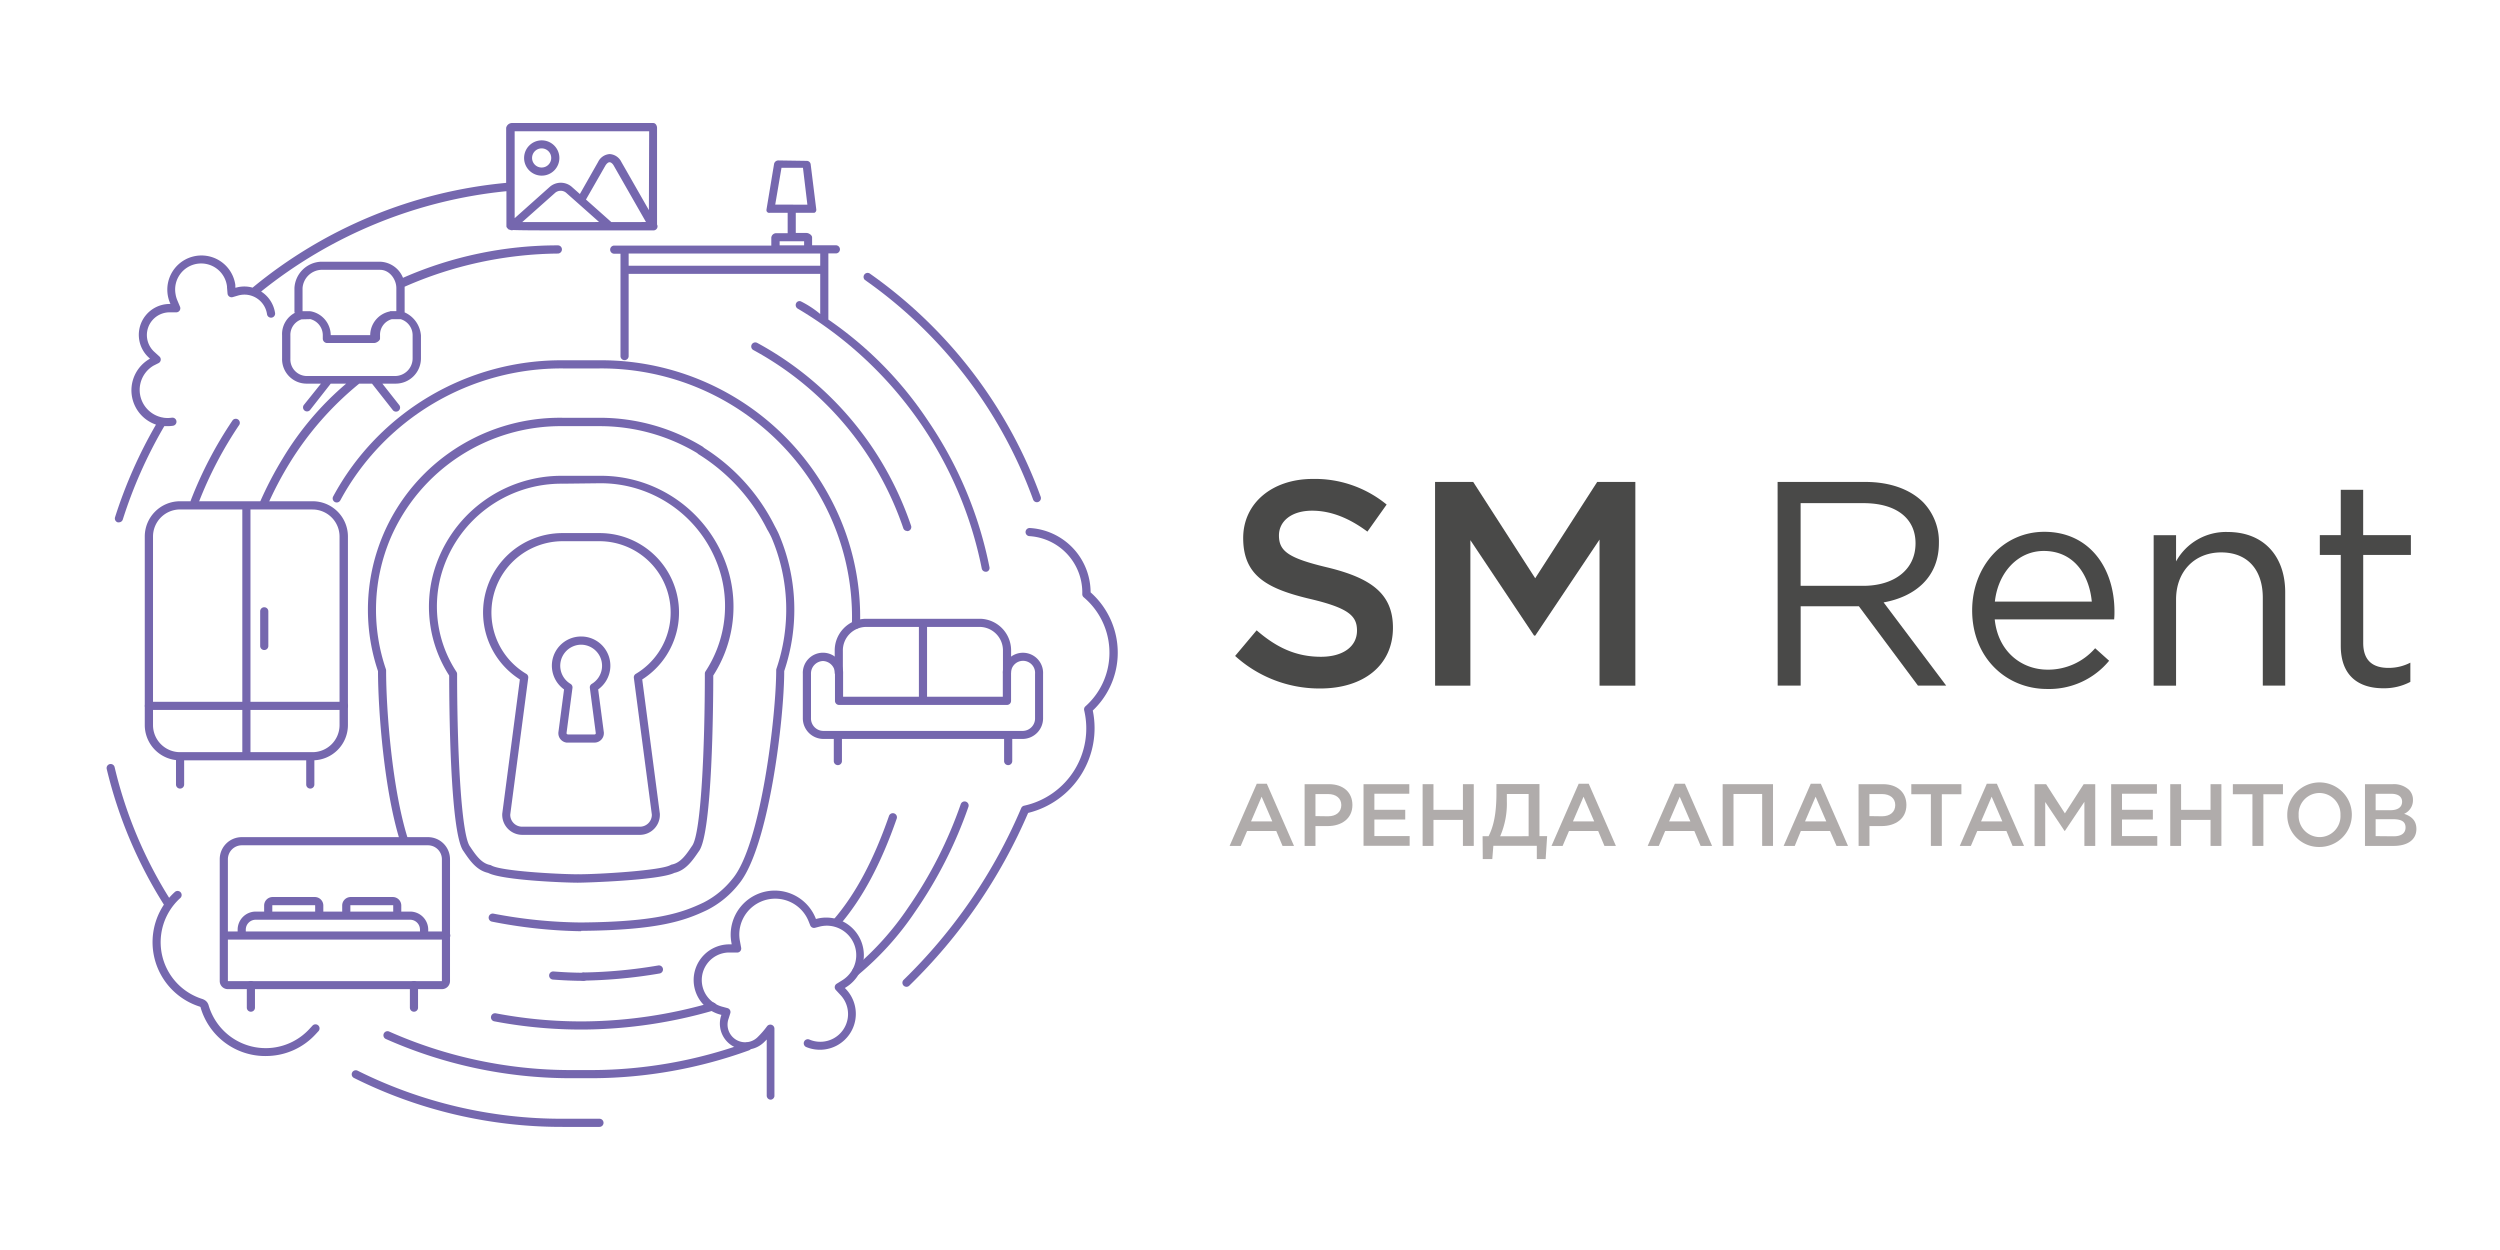 <?xml version="1.0" encoding="UTF-8"?> <svg xmlns="http://www.w3.org/2000/svg" id="Layer_1" data-name="Layer 1" viewBox="0 0 566.93 283.46"> <defs> <style>.cls-1{fill:#494948;}.cls-2{fill:#b0acab;}.cls-3{fill:#7567ae;}</style> </defs> <title>logo gor</title> <g id="_Group_" data-name="&lt;Group&gt;"> <g id="_Group_2" data-name="&lt;Group&gt;"> <path id="_Compound_Path_" data-name="&lt;Compound Path&gt;" class="cls-1" d="M280.09,148.75l4.88-5.81c4.42,3.83,8.84,6,14.58,6,5,0,8.18-2.31,8.18-5.94,0-3.3-1.85-5.08-10.43-7.13-9.83-2.31-15.38-5.21-15.38-13.86,0-7.92,6.6-13.4,15.77-13.4a25.61,25.61,0,0,1,16.76,5.81l-4.36,6.14c-4.16-3.1-8.32-4.75-12.54-4.75-4.75,0-7.52,2.44-7.52,5.61,0,3.56,2.11,5.15,11,7.26,9.77,2.38,14.85,5.87,14.85,13.66,0,8.65-6.8,13.79-16.5,13.79A28.46,28.46,0,0,1,280.09,148.75Z"></path> <path id="_Compound_Path_2" data-name="&lt;Compound Path&gt;" class="cls-1" d="M325.43,109.29h8.65l14.06,21.84,14.06-21.84h8.65v46.2h-8.12V122.36l-14.58,21.78h-.26l-14.45-21.65v33h-8Z"></path> <path id="_Compound_Path_3" data-name="&lt;Compound Path&gt;" class="cls-1" d="M403.11,109.29H423c5.68,0,10.23,1.72,13.13,4.62a12.85,12.85,0,0,1,3.56,9.24c0,7.66-5.28,12.14-12.54,13.46l14.19,18.87h-6.4l-13.4-18h-13.2v18h-5.21Zm19.4,23.56c6.93,0,11.88-3.56,11.88-9.64,0-5.67-4.36-9.11-11.81-9.11H408.33v18.74Z"></path> <path id="_Compound_Path_4" data-name="&lt;Compound Path&gt;" class="cls-1" d="M464.36,151.86A14.12,14.12,0,0,0,475.12,147l3.17,2.84a17.62,17.62,0,0,1-14.06,6.4c-9.37,0-17-7.19-17-17.82,0-9.9,6.93-17.82,16.37-17.82,10.1,0,15.9,8.05,15.9,18.08,0,.46,0,1-.07,1.78H452.35C453.08,147.7,458.36,151.86,464.36,151.86Zm10-15.44c-.59-6.2-4.16-11.48-10.89-11.48-5.87,0-10.36,4.88-11.09,11.48Z"></path> <path id="_Compound_Path_5" data-name="&lt;Compound Path&gt;" class="cls-1" d="M488.39,121.37h5.08v5.94a12.92,12.92,0,0,1,11.68-6.67c8.25,0,13.07,5.54,13.07,13.66v21.18h-5.08V135.56c0-6.33-3.43-10.29-9.44-10.29s-10.23,4.29-10.23,10.69v19.53h-5.08Z"></path> <path id="_Compound_Path_6" data-name="&lt;Compound Path&gt;" class="cls-1" d="M530.82,146.45V125.85h-4.75v-4.49h4.75V111.07h5.08v10.29h10.82v4.49H535.91v19.93c0,4.16,2.31,5.68,5.74,5.68a10.68,10.68,0,0,0,4.95-1.19v4.36a12.77,12.77,0,0,1-6.14,1.45C535,156.08,530.82,153.38,530.82,146.45Z"></path> </g> <g id="_Group_3" data-name="&lt;Group&gt;"> <path id="_Compound_Path_7" data-name="&lt;Compound Path&gt;" class="cls-2" d="M285,177.73h2.28l6.16,14.1h-2.6l-1.42-3.38h-6.62l-1.44,3.38h-2.52Zm3.52,8.54-2.42-5.6-2.4,5.6Z"></path> <path id="_Compound_Path_8" data-name="&lt;Compound Path&gt;" class="cls-2" d="M295.85,177.83h5.52c3.26,0,5.32,1.86,5.32,4.72,0,3.14-2.52,4.78-5.6,4.78h-2.78v4.5h-2.46Zm5.32,7.28c1.86,0,3-1,3-2.54s-1.18-2.5-3-2.5h-2.86v5Z"></path> <path id="_Compound_Path_9" data-name="&lt;Compound Path&gt;" class="cls-2" d="M309.21,177.83h10.38V180h-7.92v3.64h7v2.2h-7v3.76h8v2.2H309.21Z"></path> <path id="_Compound_Path_10" data-name="&lt;Compound Path&gt;" class="cls-2" d="M322.61,177.83h2.46v5.82h6.68v-5.82h2.46v14h-2.46v-5.9h-6.68v5.9h-2.46Z"></path> <path id="_Compound_Path_11" data-name="&lt;Compound Path&gt;" class="cls-2" d="M336.21,189.63h1.36c1.16-2.3,1.78-5.14,1.78-9.82v-2h9.76v11.8h1.74l-.34,5.2h-2v-3h-9.86l-.24,3h-2.16Zm10.44,0v-9.58h-4.94v1.6a18.59,18.59,0,0,1-1.52,8Z"></path> <path id="_Compound_Path_12" data-name="&lt;Compound Path&gt;" class="cls-2" d="M358,177.73h2.28l6.16,14.1h-2.6l-1.42-3.38h-6.62l-1.44,3.38h-2.52Zm3.52,8.54-2.42-5.6-2.4,5.6Z"></path> <path id="_Compound_Path_13" data-name="&lt;Compound Path&gt;" class="cls-2" d="M379.81,177.73h2.28l6.16,14.1h-2.6l-1.42-3.38h-6.62l-1.44,3.38h-2.52Zm3.52,8.54-2.42-5.6-2.4,5.6Z"></path> <path id="_Compound_Path_14" data-name="&lt;Compound Path&gt;" class="cls-2" d="M390.65,177.83h11.42v14h-2.46V180.05h-6.5v11.78h-2.46Z"></path> <path id="_Compound_Path_15" data-name="&lt;Compound Path&gt;" class="cls-2" d="M410.63,177.73h2.28l6.16,14.1h-2.6L415,188.45h-6.62L407,191.83h-2.52Zm3.52,8.54-2.42-5.6-2.4,5.6Z"></path> <path id="_Compound_Path_16" data-name="&lt;Compound Path&gt;" class="cls-2" d="M421.47,177.83H427c3.26,0,5.32,1.86,5.32,4.72,0,3.14-2.52,4.78-5.6,4.78h-2.78v4.5h-2.46Zm5.32,7.28c1.86,0,3-1,3-2.54s-1.18-2.5-3-2.5h-2.86v5Z"></path> <path id="_Compound_Path_17" data-name="&lt;Compound Path&gt;" class="cls-2" d="M437.87,180.11h-4.44v-2.28h11.36v2.28h-4.44v11.72h-2.48Z"></path> <path id="_Compound_Path_18" data-name="&lt;Compound Path&gt;" class="cls-2" d="M450.55,177.73h2.28l6.16,14.1h-2.6L455,188.45h-6.62l-1.44,3.38h-2.52Zm3.52,8.54-2.42-5.6-2.4,5.6Z"></path> <path id="_Compound_Path_19" data-name="&lt;Compound Path&gt;" class="cls-2" d="M461.39,177.83H464l4.26,6.62,4.26-6.62h2.62v14h-2.46v-10l-4.42,6.6h-.08l-4.38-6.56v10h-2.42Z"></path> <path id="_Compound_Path_20" data-name="&lt;Compound Path&gt;" class="cls-2" d="M478.75,177.83h10.38V180h-7.92v3.64h7v2.2h-7v3.76h8v2.2H478.75Z"></path> <path id="_Compound_Path_21" data-name="&lt;Compound Path&gt;" class="cls-2" d="M492.15,177.83h2.46v5.82h6.68v-5.82h2.46v14h-2.46v-5.9h-6.68v5.9h-2.46Z"></path> <path id="_Compound_Path_22" data-name="&lt;Compound Path&gt;" class="cls-2" d="M510.79,180.11h-4.44v-2.28h11.36v2.28h-4.44v11.72h-2.48Z"></path> <path id="_Compound_Path_23" data-name="&lt;Compound Path&gt;" class="cls-2" d="M518.69,184.83a7.32,7.32,0,1,1,7.3,7.24A7.17,7.17,0,0,1,518.69,184.83Zm12.06,0a4.8,4.8,0,0,0-4.76-5,4.74,4.74,0,0,0-4.72,5,4.8,4.8,0,0,0,4.76,5A4.74,4.74,0,0,0,530.75,184.83Z"></path> <path id="_Compound_Path_24" data-name="&lt;Compound Path&gt;" class="cls-2" d="M536.31,177.83h6.28a5.06,5.06,0,0,1,3.66,1.24,3.16,3.16,0,0,1,.94,2.36,3.33,3.33,0,0,1-2,3.12c1.64.56,2.78,1.5,2.78,3.44,0,2.5-2.06,3.84-5.18,3.84h-6.48Zm5.78,5.9c1.58,0,2.64-.62,2.64-1.94,0-1.1-.88-1.78-2.46-1.78h-3.54v3.72Zm.72,5.92c1.68,0,2.7-.66,2.7-2s-.94-1.88-2.88-1.88h-3.9v3.84Z"></path> </g> </g> <g id="_Group_4" data-name="&lt;Group&gt;"> <path id="_Path_" data-name="&lt;Path&gt;" class="cls-3" d="M194.23,221.16a.92.92,0,0,1-.59-1.64A65.69,65.69,0,0,0,206,205.73a96.55,96.55,0,0,0,11.87-23.37.92.92,0,1,1,1.74.61,98.38,98.38,0,0,1-12.1,23.81,67.45,67.45,0,0,1-12.72,14.15A.92.92,0,0,1,194.23,221.16Z"></path> <path id="_Path_2" data-name="&lt;Path&gt;" class="cls-3" d="M235.15,113.89a.92.92,0,0,1-.87-.61,104.32,104.32,0,0,0-38.14-49.79A.92.92,0,0,1,197.2,62,106.16,106.16,0,0,1,236,112.65a.93.93,0,0,1-.87,1.24Z"></path> <path id="_Path_3" data-name="&lt;Path&gt;" class="cls-3" d="M135.94,255.55h-8.29a105.39,105.39,0,0,1-47.38-11.1.92.92,0,0,1,.82-1.65,103.57,103.57,0,0,0,46.56,10.9h8.29a.92.92,0,0,1,0,1.85Z"></path> <path id="_Path_4" data-name="&lt;Path&gt;" class="cls-3" d="M38.12,205.85a.92.92,0,0,1-.78-.43,102,102,0,0,1-13.13-31A.92.92,0,1,1,26,174a98.81,98.81,0,0,0,12.9,30.46.92.92,0,0,1-.78,1.42Z"></path> <path id="_Compound_Path_25" data-name="&lt;Compound Path&gt;" class="cls-3" d="M145.24,189.32h-26.9a4.55,4.55,0,0,1-4.45-4.64.9.9,0,0,1,0-.12l4-30.48a18,18,0,0,1,9.73-33.19h8.29a18,18,0,0,1,9.73,33.19l4,30.48a.9.9,0,0,1,0,.12A4.55,4.55,0,0,1,145.24,189.32ZM137,187.47h8.22a2.7,2.7,0,0,0,2.6-2.74l-4.08-31a.92.92,0,0,1,.43-.91,16.18,16.18,0,0,0-8.26-30.09h-8.29a16.18,16.18,0,0,0-8.26,30.09.92.92,0,0,1,.43.91l-4.08,31a2.7,2.7,0,0,0,2.6,2.74H137Z"></path> <path id="_Path_5" data-name="&lt;Path&gt;" class="cls-3" d="M44.14,114.69a.93.93,0,0,1-.86-1.26A90.89,90.89,0,0,1,52.76,95.3a.92.92,0,0,1,1.53,1A89,89,0,0,0,45,114.1.92.92,0,0,1,44.14,114.69Z"></path> <path id="_Path_6" data-name="&lt;Path&gt;" class="cls-3" d="M134.39,244.51H129.2a103.42,103.42,0,0,1-41.71-8.9.92.92,0,1,1,.77-1.68,101.51,101.51,0,0,0,40.94,8.73h5.19a103.56,103.56,0,0,0,34.8-6.2.92.92,0,1,1,.64,1.74A105.47,105.47,0,0,1,134.39,244.51Z"></path> <path id="_Path_7" data-name="&lt;Path&gt;" class="cls-3" d="M132.84,233.47h-2.09a105.23,105.23,0,0,1-18.66-1.86.92.92,0,0,1,.34-1.82,103.34,103.34,0,0,0,18.32,1.83h2.09a106.61,106.61,0,0,0,28.49-4.25.92.92,0,1,1,.52,1.77A108.57,108.57,0,0,1,132.84,233.47Z"></path> <path id="_Path_8" data-name="&lt;Path&gt;" class="cls-3" d="M205.72,120.41a.92.92,0,0,1-.88-.63,73.39,73.39,0,0,0-7-14.85,72.17,72.17,0,0,0-27-25.55.92.92,0,0,1,.88-1.62A74,74,0,0,1,199.45,104a75.25,75.25,0,0,1,7.16,15.23.93.93,0,0,1-.88,1.22Z"></path> <path id="_Path_9" data-name="&lt;Path&gt;" class="cls-3" d="M194.08,142.57h0a.92.92,0,0,1-.89-1,55.36,55.36,0,0,0-6.72-28.11,56.94,56.94,0,0,0-50.5-29.91h-8.29a56.94,56.94,0,0,0-50.5,29.91.92.92,0,0,1-1.63-.87,58.79,58.79,0,0,1,52.13-30.89h8.29a58.79,58.79,0,0,1,52.13,30.89,57.19,57.19,0,0,1,6.94,29A.92.92,0,0,1,194.08,142.57Z"></path> <path id="_Path_10" data-name="&lt;Path&gt;" class="cls-3" d="M132.3,222.43c-2,0-4.44-.1-6.92-.29a.92.92,0,1,1,.14-1.84c2.44.19,4.78.29,6.78.29a.92.92,0,1,1,0,1.85Z"></path> <path id="_Compound_Path_26" data-name="&lt;Compound Path&gt;" class="cls-3" d="M134.86,168.4h-6.2l-.18,0a2.14,2.14,0,0,1-1.86-2.15.9.9,0,0,1,0-.12l1.29-9.79a6.62,6.62,0,0,1,3.9-12h.09a6.62,6.62,0,0,1,3.75,12l1.29,9.79a.9.9,0,0,1,0,.12A2.13,2.13,0,0,1,134.86,168.4Zm-6.06-1.85h6.06a.28.28,0,0,0,.25-.27L133.76,156a.92.92,0,0,1,.43-.91,4.78,4.78,0,0,0-2.43-8.89h-.05a4.78,4.78,0,0,0-2.32,8.89.92.92,0,0,1,.43.91l-1.35,10.28A.33.33,0,0,0,128.8,166.55Z"></path> <path id="_Compound_Path_27" data-name="&lt;Compound Path&gt;" class="cls-3" d="M131.14,200.17a.92.92,0,0,1-.29,0h0c-2.46,0-16.84-.51-20.16-2.22-2.66-.59-4.21-2.89-5.58-4.93l-.08-.11c-3-4.42-3.16-33.24-3.17-39.72a28.84,28.84,0,0,1-3.61-23.05,30.13,30.13,0,0,1,29.41-22.24h8.29a30.13,30.13,0,0,1,29.41,22.24,28.84,28.84,0,0,1-3.61,23.05c0,6.48-.2,35.3-3.17,39.72l-.08.11c-1.37,2-2.92,4.35-5.58,4.93C149.48,199.64,132.86,200.17,131.14,200.17Zm-3.5-90.48A28.29,28.29,0,0,0,100,130.54a27,27,0,0,0,3.51,21.81.93.93,0,0,1,.15.51c0,16.72.89,36,2.85,39l.08.11c1.25,1.86,2.54,3.79,4.54,4.18a.93.93,0,0,1,.29.11c2.25,1.32,15.53,2,19.53,2a.92.92,0,0,1,.29,0h0c4.64,0,18.69-.84,20.84-2.1a.93.93,0,0,1,.29-.11c2-.39,3.29-2.31,4.54-4.18l.08-.11c2-2.92,2.85-22.24,2.85-39a.93.93,0,0,1,.15-.51,27,27,0,0,0,3.51-21.81,28.29,28.29,0,0,0-27.62-20.85Z"></path> <path id="_Path_11" data-name="&lt;Path&gt;" class="cls-3" d="M174.79,249.38a.92.92,0,0,1-.92-.92V235.73c-.2.21-.4.42-.59.59l-.05.06-.06.05a5.89,5.89,0,0,1-9.67-6l.09-.28-.29-.08a8.11,8.11,0,0,1-6-7.82,8.11,8.11,0,0,1,8.11-8.1h.52l-.06-.34a10,10,0,0,1,9.82-11.85,10,10,0,0,1,9.25,6.21l.09.23.24-.06a8.54,8.54,0,0,1,6.62,15.52l-.3.19.24.25a8.14,8.14,0,0,1-9,13.14.92.92,0,1,1,.72-1.7,6.29,6.29,0,0,0,7-10.15l-1-1.08a.92.92,0,0,1,.18-1.42l1.27-.79a6.69,6.69,0,0,0-3.53-12.38,6.78,6.78,0,0,0-1.65.22l-1,.26a.92.92,0,0,1-1.08-.55l-.4-1a8.15,8.15,0,0,0-15.69,3.08,8.25,8.25,0,0,0,.15,1.51l.27,1.46A.92.92,0,0,1,167,216l-1.63,0a6.25,6.25,0,0,0-1.62,12.28l1.22.33a.92.92,0,0,1,.64,1.17l-.38,1.21a4,4,0,0,0,6.67,4.11l0,0,0,0a19.25,19.25,0,0,0,2.05-2.38.93.93,0,0,1,1.67.55v15.3A.92.92,0,0,1,174.79,249.38Z"></path> <path id="_Path_12" data-name="&lt;Path&gt;" class="cls-3" d="M60.18,239.48a15.27,15.27,0,0,1-14.69-11l0-.1-.17-.1a15.33,15.33,0,0,1-5.67-26,.92.92,0,1,1,1.24,1.37,13.49,13.49,0,0,0,5.09,22.92l.24.11a1.82,1.82,0,0,1,.29.17,1.88,1.88,0,0,1,.29.24,1.93,1.93,0,0,1,.23.28,2,2,0,0,1,.16.3,1.08,1.08,0,0,1,.1.24,13.48,13.48,0,0,0,22.83,5.48l.75-.81a.92.92,0,1,1,1.35,1.26l-.75.81A15.27,15.27,0,0,1,61,239.46Z"></path> <path id="_Path_13" data-name="&lt;Path&gt;" class="cls-3" d="M205.57,223.78a.92.92,0,0,1-.65-1.58,119.55,119.55,0,0,0,26.66-38.94.92.92,0,0,1,.66-.55,17.93,17.93,0,0,0,13.62-21.63.92.92,0,0,1,.28-.9A16.22,16.22,0,0,0,251.56,149a16.43,16.43,0,0,0-5.8-13.55.92.92,0,0,1-.33-.73,12.81,12.81,0,0,0-12-13.14.92.92,0,0,1,.12-1.84,14.65,14.65,0,0,1,13.77,14.59,18.29,18.29,0,0,1,6.12,14.8,18.05,18.05,0,0,1-5.63,12,19.79,19.79,0,0,1-14.66,23.22,121.56,121.56,0,0,1-26.89,39.11A.92.92,0,0,1,205.57,223.78Z"></path> <path id="_Path_14" data-name="&lt;Path&gt;" class="cls-3" d="M189.7,210.1a.92.92,0,0,1-.7-1.53c5-5.78,9.1-13.48,12.6-23.54a.92.92,0,1,1,1.75.61c-3.58,10.28-7.81,18.18-12.94,24.13A.92.92,0,0,1,189.7,210.1Z"></path> <path id="_Path_15" data-name="&lt;Path&gt;" class="cls-3" d="M131.78,211.17h-.15l-.24,0A112.07,112.07,0,0,1,111.55,209a.92.92,0,0,1,.37-1.81,109.81,109.81,0,0,0,19.54,2h.15l.24,0c17.07-.14,22.84-2.21,27.7-4.52a19.76,19.76,0,0,0,6.58-5.41c6.43-7.68,9.89-37,9.89-47.29a.92.92,0,0,1,.05-.3A41.64,41.64,0,0,0,175,122c-.2-.47-.76-1.53-1-1.89A42.57,42.57,0,0,0,158.39,103a.92.92,0,0,1-.25-.23,43,43,0,0,0-22.19-6.13h-8.29A42.07,42.07,0,0,0,88.58,122a41.64,41.64,0,0,0-1.07,29.75.92.92,0,0,1,.05.3c0,8.81,1.35,27,5,38.36a.92.92,0,0,1-1.76.56c-3.68-11.48-5.06-29.79-5.08-38.77a43.54,43.54,0,0,1,41.93-57.46h8.29a44.88,44.88,0,0,1,23.42,6.56.92.92,0,0,1,.26.24,44.41,44.41,0,0,1,16.05,17.71s.75,1.37,1,2a43.49,43.49,0,0,1,1.17,30.93c0,10.93-3.54,40.22-10.32,48.32a21.54,21.54,0,0,1-7.2,5.89c-5.06,2.4-11.06,4.56-28.56,4.7Z"></path> <path id="_Path_16" data-name="&lt;Path&gt;" class="cls-3" d="M132.36,222.38a.92.92,0,1,1,0-1.85,110.57,110.57,0,0,0,16.91-1.59.92.92,0,1,1,.31,1.82A112.52,112.52,0,0,1,132.36,222.38Z"></path> <g id="_Group_5" data-name="&lt;Group&gt;"> <g id="_Group_6" data-name="&lt;Group&gt;"> <g id="_Group_7" data-name="&lt;Group&gt;"> <path id="_Compound_Path_28" data-name="&lt;Compound Path&gt;" class="cls-3" d="M232,167.57H186.63a4.68,4.68,0,0,1-4.57-4.77v-10a4.57,4.57,0,1,1,9.13,0V158h36.22v-5.19a4.57,4.57,0,1,1,9.13,0v10A4.68,4.68,0,0,1,232,167.57ZM186.63,149.9a2.83,2.83,0,0,0-2.72,2.93v10a2.83,2.83,0,0,0,2.72,2.92H232a2.83,2.83,0,0,0,2.72-2.93v-10a2.73,2.73,0,1,0-5.44,0v6.12a.92.92,0,0,1-.92.92H190.27a.92.92,0,0,1-.92-.92v-6.12A2.83,2.83,0,0,0,186.63,149.9Z"></path> </g> <path id="_Path_17" data-name="&lt;Path&gt;" class="cls-3" d="M228.36,153.46a.92.92,0,0,1-.92-.92v-4.88a5.33,5.33,0,0,0-5.15-5.49h-26a5.33,5.33,0,0,0-5.15,5.49v4.88a.92.92,0,0,1-1.85,0v-4.88a7.18,7.18,0,0,1,7-7.34h26a7.18,7.18,0,0,1,7,7.34v4.88A.92.92,0,0,1,228.36,153.46Z"></path> <g id="_Group_8" data-name="&lt;Group&gt;"> <path id="_Path_18" data-name="&lt;Path&gt;" class="cls-3" d="M190,173.51a.92.92,0,0,1-.92-.92v-5.07a.92.92,0,1,1,1.85,0v5.07A.92.92,0,0,1,190,173.51Z"></path> <path id="_Path_19" data-name="&lt;Path&gt;" class="cls-3" d="M228.62,173.51a.92.92,0,0,1-.92-.92v-5.07a.92.92,0,1,1,1.85,0v5.07A.92.92,0,0,1,228.62,173.51Z"></path> </g> </g> <path id="_Path_20" data-name="&lt;Path&gt;" class="cls-3" d="M209.3,159a.92.92,0,0,1-.92-.92V141.95a.92.92,0,1,1,1.85,0v16.14A.92.92,0,0,1,209.3,159Z"></path> </g> <path id="_Path_21" data-name="&lt;Path&gt;" class="cls-3" d="M72.39,207.63a.92.92,0,0,1-.92-.92v-1.36a.07.07,0,0,0-.08-.08H61.83a.07.07,0,0,0-.08.08v1.36a.92.92,0,1,1-1.85,0v-1.36a1.93,1.93,0,0,1,1.93-1.93h9.56a1.93,1.93,0,0,1,1.93,1.93v1.36A.92.92,0,0,1,72.39,207.63Z"></path> <path id="_Path_22" data-name="&lt;Path&gt;" class="cls-3" d="M96.16,212.64a.92.92,0,0,1-.92-.92v-.88A2.24,2.24,0,0,0,93,208.57H58a2.24,2.24,0,0,0-2.26,2.26v.88a.92.92,0,1,1-1.85,0v-.88A4.11,4.11,0,0,1,58,206.72H93a4.11,4.11,0,0,1,4.11,4.11v.88A.92.92,0,0,1,96.16,212.64Z"></path> <path id="_Path_23" data-name="&lt;Path&gt;" class="cls-3" d="M90.09,207.63a.92.92,0,0,1-.92-.92v-1.36a.07.07,0,0,0-.08-.08H79.53a.07.07,0,0,0-.08.08v1.36a.92.92,0,1,1-1.85,0v-1.36a1.93,1.93,0,0,1,1.93-1.93h9.56A1.93,1.93,0,0,1,91,205.35v1.36A.92.92,0,0,1,90.09,207.63Z"></path> <path id="_Compound_Path_29" data-name="&lt;Compound Path&gt;" class="cls-3" d="M100.24,224.31H51.64a1.83,1.83,0,0,1-1.81-1.81V194.89a5,5,0,0,1,5.05-5.05H97a5,5,0,0,1,5.05,5.05V222.5A1.83,1.83,0,0,1,100.24,224.31ZM54.88,191.69a3.17,3.17,0,0,0-3.2,3.2V222.5l6,0h42.53l0-10.76V194.89a3.17,3.17,0,0,0-3.2-3.2Z"></path> <path id="_Path_24" data-name="&lt;Path&gt;" class="cls-3" d="M101.19,213.08H51.65a.92.92,0,0,1,0-1.85h49.54a.92.92,0,0,1,0,1.85Z"></path> <path id="_Path_25" data-name="&lt;Path&gt;" class="cls-3" d="M56.89,229.43a.92.92,0,0,1-.92-.92v-5.12a.92.92,0,1,1,1.85,0v5.12A.92.92,0,0,1,56.89,229.43Z"></path> <path id="_Path_26" data-name="&lt;Path&gt;" class="cls-3" d="M93.87,229.43a.92.92,0,0,1-.92-.92v-5.12a.92.92,0,1,1,1.85,0v5.12A.92.92,0,0,1,93.87,229.43Z"></path> <path id="_Path_27" data-name="&lt;Path&gt;" class="cls-3" d="M55.87,171.91a.92.92,0,0,1-.92-.92V115a.92.92,0,1,1,1.85,0v56A.92.92,0,0,1,55.87,171.91Z"></path> <path id="_Compound_Path_30" data-name="&lt;Compound Path&gt;" class="cls-3" d="M70.9,172.42H40.83a8,8,0,0,1-8-8V121.67a8,8,0,0,1,8-8H70.9a8,8,0,0,1,8,8v42.78A8,8,0,0,1,70.9,172.42ZM40.83,115.53a6.14,6.14,0,0,0-6.13,6.13v42.78a6.14,6.14,0,0,0,6.13,6.13H70.9A6.14,6.14,0,0,0,77,164.44V121.67a6.14,6.14,0,0,0-6.13-6.13Z"></path> <path id="_Path_28" data-name="&lt;Path&gt;" class="cls-3" d="M78,161H33.77a.92.92,0,0,1,0-1.85H78A.92.92,0,0,1,78,161Z"></path> <path id="_Path_29" data-name="&lt;Path&gt;" class="cls-3" d="M40.83,178.83a.92.92,0,0,1-.92-.92v-5.6a.92.92,0,1,1,1.85,0v5.6A.92.92,0,0,1,40.83,178.83Z"></path> <path id="_Path_30" data-name="&lt;Path&gt;" class="cls-3" d="M70.36,178.83a.92.92,0,0,1-.92-.92v-5.6a.92.92,0,1,1,1.85,0v5.6A.92.92,0,0,1,70.36,178.83Z"></path> <path id="_Path_31" data-name="&lt;Path&gt;" class="cls-3" d="M59.92,147.41a.92.92,0,0,1-.92-.92v-7.86a.92.92,0,1,1,1.85,0v7.86A.92.92,0,0,1,59.92,147.41Z"></path> <path id="_Compound_Path_31" data-name="&lt;Compound Path&gt;" class="cls-3" d="M224.37,128.56a90.06,90.06,0,0,0-13.89-33.09,84.3,84.3,0,0,0-22.63-23v-15h1.7a.92.92,0,0,0,0-1.85h-5.39V53.83c0-.51-.75-1-1.26-1h-2.44V48.25h3.73c.26,0,.52.08.69-.12a.72.72,0,0,0,.23-.63l-1.27-10.23a.9.9,0,0,0-.9-.79l-6.47-.1a1,1,0,0,0-.93.78l-1.73,10.4c0,.27,0,.35.21.56s.43.14.71.14h3.89v4.62H176a1.12,1.12,0,0,0-1.09,1v1.81H139.29a.92.92,0,1,0,0,1.85h1.42V80.75a.92.92,0,1,0,1.85,0V62.11H186v9.1a22.3,22.3,0,0,0-4.25-2.8.84.84,0,0,0-1.19.32.94.94,0,0,0,.36,1.27,88.49,88.49,0,0,1,41.71,58.91.93.93,0,0,0,.91.75l.18,0A.88.88,0,0,0,224.37,128.56ZM175.8,46.4l1.42-8.34h4.87l1,8.35Zm1,8.32h5.55v.92h-5.55ZM186,60.26H142.56V57.49H186Z"></path> <path id="_Compound_Path_32" data-name="&lt;Compound Path&gt;" class="cls-3" d="M126.52,55.64h0A87.22,87.22,0,0,0,91.39,63a5.81,5.81,0,0,0-5.19-3.65H72.77a6.3,6.3,0,0,0-6,6v5.54s.2,0,.2,0a5.44,5.44,0,0,0-3,5.15v5.19A5.56,5.56,0,0,0,69.51,87h3.27l-3.85,4.8a.92.92,0,0,0,.13,1.3.89.89,0,0,0,.56.2.91.91,0,0,0,.72-.35L75,87h3.5a68.51,68.51,0,0,0-14.41,17,81.84,81.84,0,0,0-5,9.55.92.92,0,1,0,1.69.75,80,80,0,0,1,4.93-9.34A71.48,71.48,0,0,1,81.46,87h2.9l4.72,6a.92.92,0,0,0,1.45-1.15L86.71,87h3a5.74,5.74,0,0,0,5.75-5.68V76.08a6.27,6.27,0,0,0-3.7-5.24V65.34c0-.11,0-.22,0-.32a88.27,88.27,0,0,1,34.75-7.52.94.94,0,0,0,.92-.94A.92.92,0,0,0,126.52,55.64ZM72.77,61.19H86.2c2.08,0,3.68,2.08,3.68,4.16v5.21l-1.33,0c-.08,0-.14.06-.21.08A5.54,5.54,0,0,0,83.95,76H75a5.55,5.55,0,0,0-4.4-5.38,2.84,2.84,0,0,0-.42-.05l-1.57,0V65.34A4.46,4.46,0,0,1,72.77,61.19Zm20.8,14.89v5.19a4,4,0,0,1-4,4H85.85l-16.34,0a3.76,3.76,0,0,1-3.66-3.9V76.08a3.7,3.7,0,0,1,2.54-3.66l2-.05a3.78,3.78,0,0,1,2.81,3.71v.7a1,1,0,0,0,.86,1H84.87c.51,0,1.31-.53,1.31-1v-.7a3.66,3.66,0,0,1,2.68-3.7l2,0A3.81,3.81,0,0,1,93.57,76.08Z"></path> <path id="_Compound_Path_33" data-name="&lt;Compound Path&gt;" class="cls-3" d="M122.85,39.83a4,4,0,1,1,4-4A4,4,0,0,1,122.85,39.83Zm0-6.18A2.17,2.17,0,1,0,125,35.81,2.17,2.17,0,0,0,122.85,33.65Z"></path> <path id="_Compound_Path_34" data-name="&lt;Compound Path&gt;" class="cls-3" d="M149,50.94V29c0-.51-.33-1.1-.85-1.1H116a1.38,1.38,0,0,0-1.22,1.1V41.47a105.64,105.64,0,0,0-57.5,23.76,6.86,6.86,0,0,0-3.75,0l-.16,0,0-.32c0-.09,0-.19,0-.28a7.75,7.75,0,1,0-14.8,4.11l.08.19h-.21a6.9,6.9,0,0,0-.94.07,7,7,0,0,0-3.63,12.2l.14.13-.16.1a8.22,8.22,0,0,0,1.52,14.86,106.08,106.08,0,0,0-9.28,21,.92.92,0,0,0,.6,1.16.91.91,0,0,0,.28,0,.92.92,0,0,0,.88-.65,104.28,104.28,0,0,1,9.41-21.16c.26,0,.52,0,.78,0a8.3,8.3,0,0,0,1.19-.09.92.92,0,0,0-.27-1.83,6.35,6.35,0,0,1-1.9,0,.9.9,0,0,0-.25-.05,6.38,6.38,0,0,1-2-11.75L36,82.32a.92.92,0,0,0,.14-1.49l-1.1-1a5.15,5.15,0,0,1,3.37-9l1.57,0a.92.92,0,0,0,.84-1.28l-.61-1.45a5.94,5.94,0,0,1-.4-1.42,5.9,5.9,0,1,1,11.67-1.71c0,.05,0,.11,0,.2l.12,1.4a.92.92,0,0,0,1.16.81L54.06,67a5.19,5.19,0,0,1,.62-.13,5.17,5.17,0,0,1,5.87,4.37A.92.92,0,0,0,62.38,71a7,7,0,0,0-2.75-4.61l-.41-.28a105.42,105.42,0,0,1,55.62-22.75v7.94c0,.25.24.48.42.65s.11.11.36.15a.92.92,0,0,0,.76.06c1.29.06,4.21.09,11.06.09l20.68,0h.08a.91.91,0,0,0,.84-1.25Zm-30.57-.58,7.48-6.65a1.93,1.93,0,0,1,2.47,0l2.72,2.41h0l4.76,4.23Zm20.2,0-5.75-5.11,4.35-7.6c.31-.55.69-.86,1-.86s.73.32,1,.86l7.26,12.7Zm8.52-2.71-6.24-10.92a3.15,3.15,0,0,0-2.64-1.79h0a3.14,3.14,0,0,0-2.64,1.79L131.5,44l-1.87-1.66a3.81,3.81,0,0,0-4.92,0l-8,7.14V29.77h30.5Z"></path> </g> </svg> 